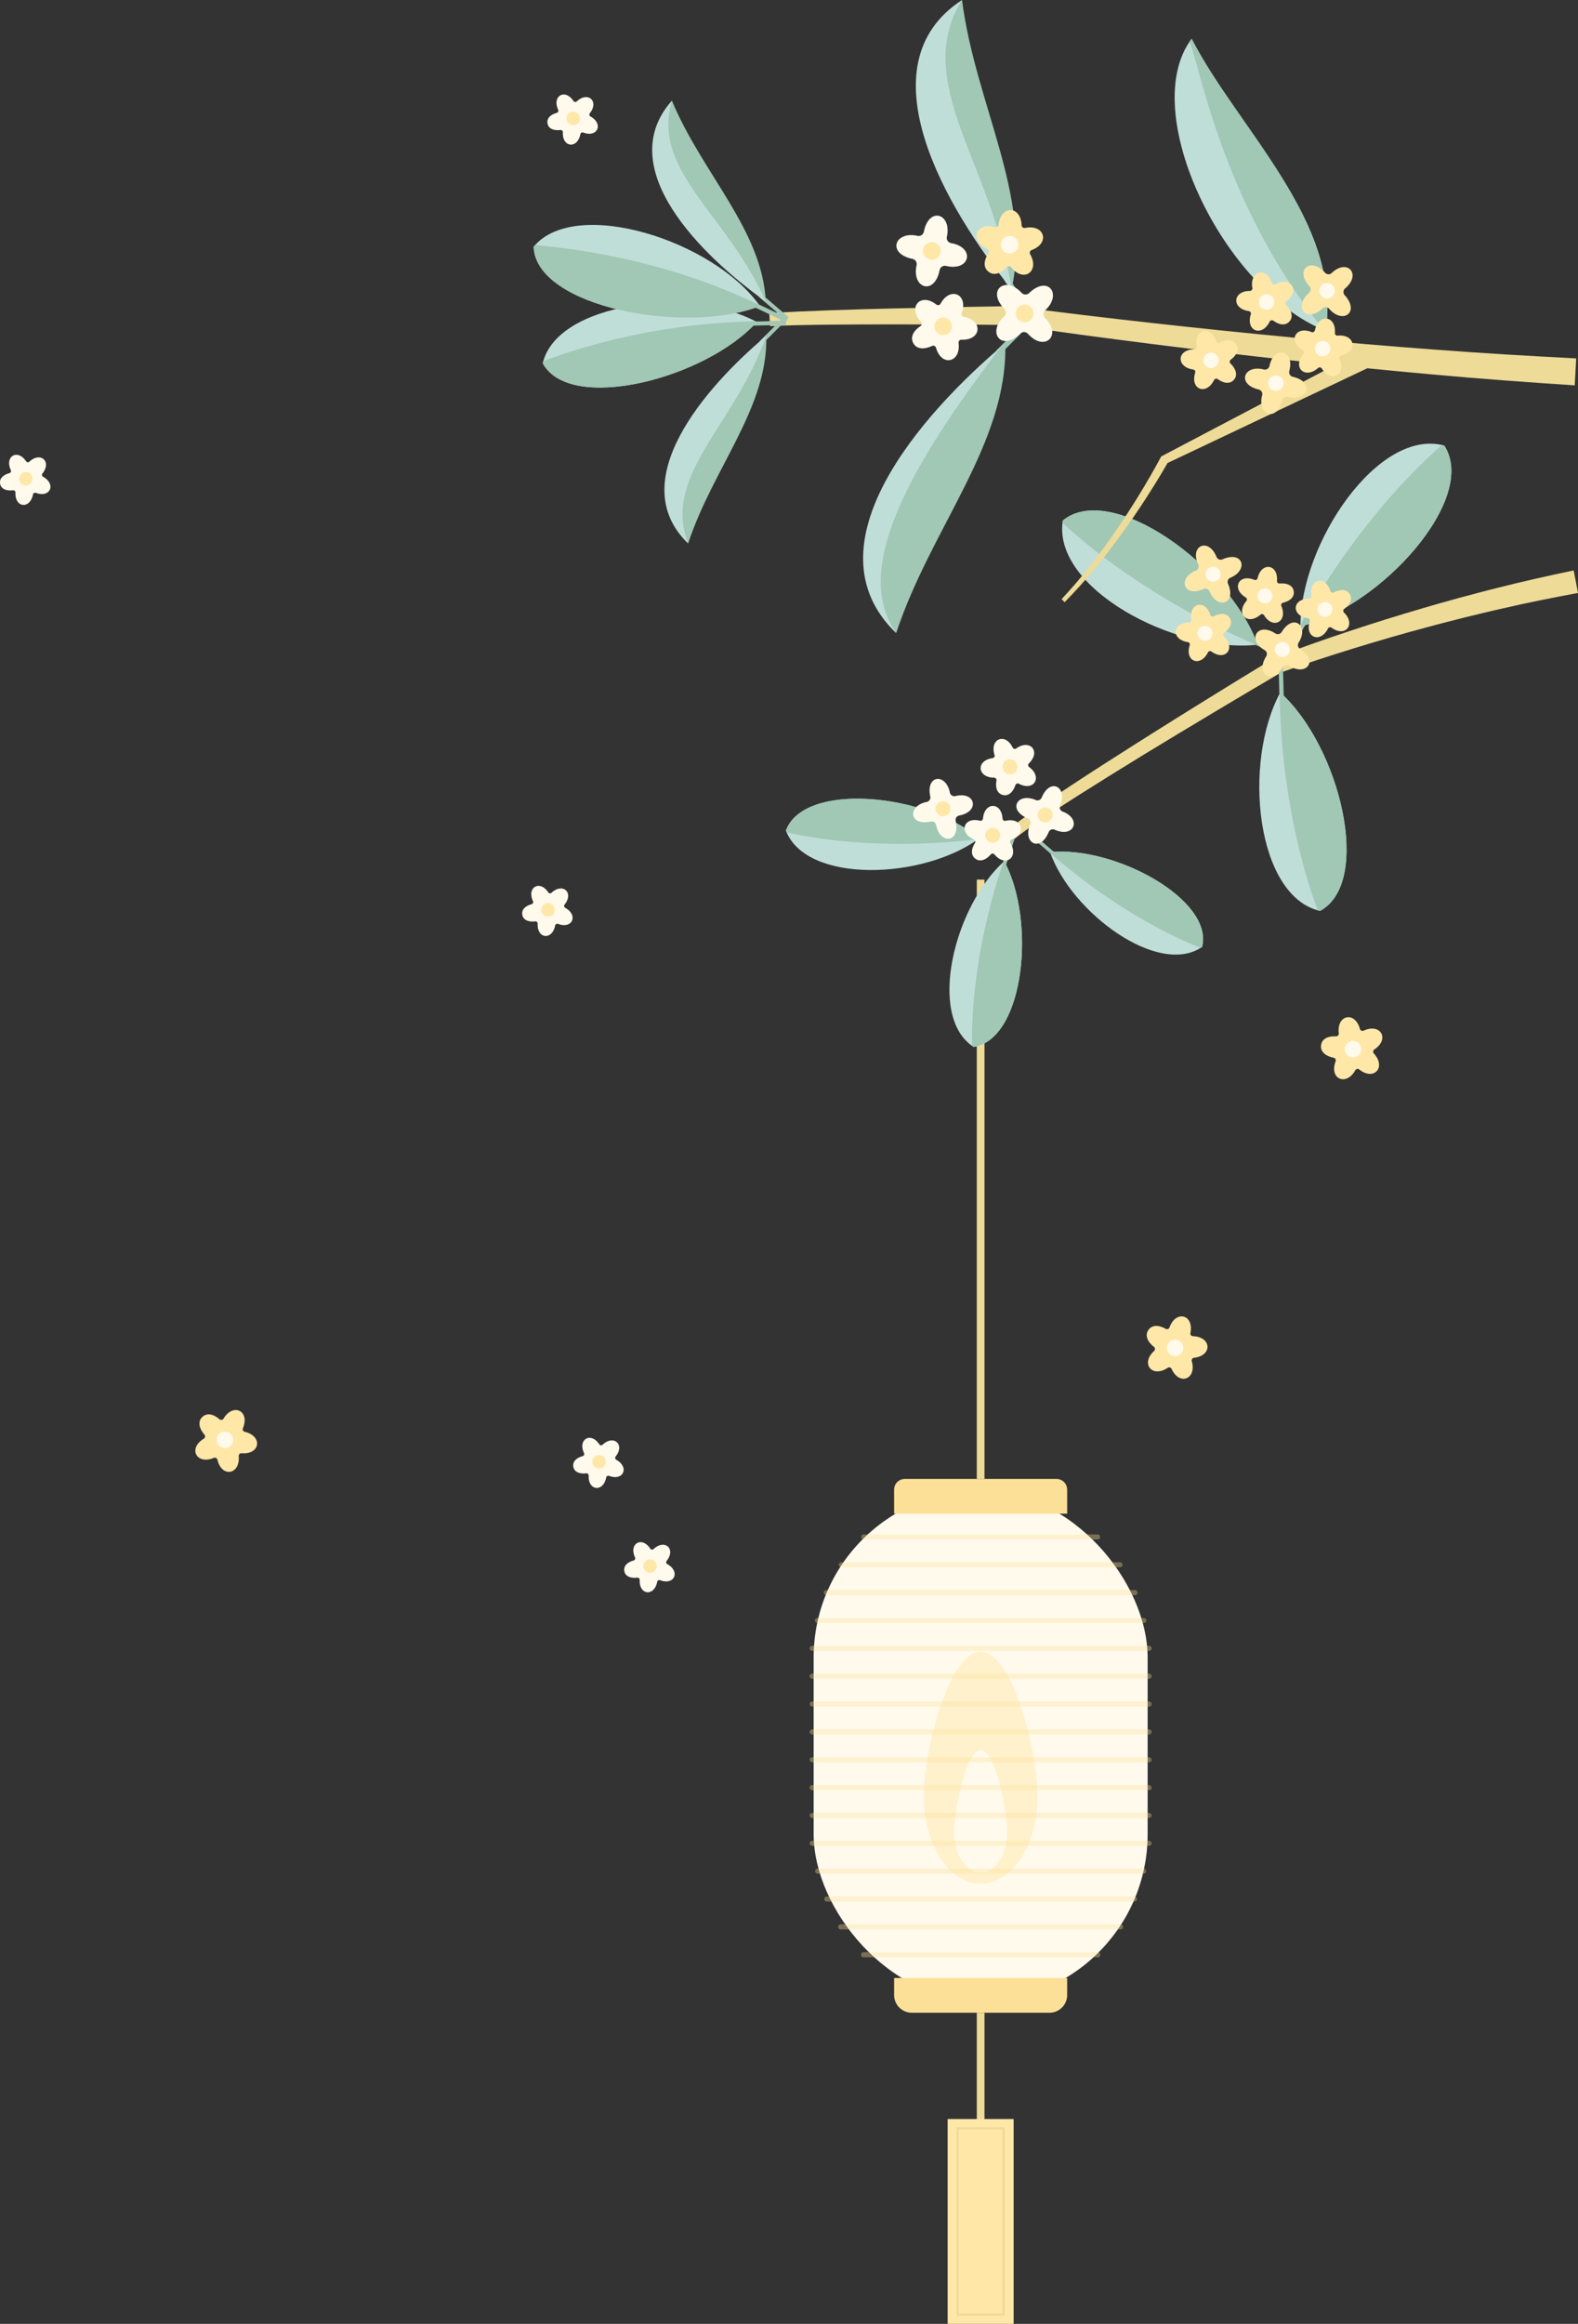   <svg xmlns="http://www.w3.org/2000/svg" viewBox="0 0 823.214 1211.372" width="100%" style="vertical-align: middle; max-width: 100%; width: 100%;">
   <rect x="0" y="0" width="823.214" height="1211.372" fill="#333333" stroke="none"/>
   <g>
    <g>
     <rect x="424.458" y="776.938" width="174.246" height="266.24" rx="87.123" transform="translate(1023.162 1820.115) rotate(-180)" fill="rgb(255,250,236)">
     </rect>
     <g style="opacity:0.47">
      <path d="M481.935,936.751c0,24.977,13.273,45.225,29.646,45.225s29.646-20.248,29.646-45.225-13.273-75.715-29.646-75.715S481.935,911.774,481.935,936.751Z" fill="rgb(255,231,168)">
      </path>
     </g>
     <path d="M497.768,955.111c0,11.637,6.184,21.072,13.813,21.072s13.813-9.435,13.813-21.072-6.184-42.859-13.813-42.859S497.768,943.473,497.768,955.111Z" fill="rgb(255,250,236)">
     </path>
     <path d="M475.712,1031.083h71.739a9.271,9.271,0,0,1,9.271,9.271v8.843a0,0,0,0,1,0,0h-90.28a0,0,0,0,1,0,0v-8.843a9.271,9.271,0,0,1,9.271-9.271Z" transform="translate(1023.162 2080.28) rotate(-180)" fill="rgb(253,224,152)">
     </path>
     <path d="M466.441,770.925h90.28a0,0,0,0,1,0,0v12.512a5.6,5.6,0,0,1-5.6,5.6H472.042a5.6,5.6,0,0,1-5.6-5.6V770.925a0,0,0,0,1,0,0Z" transform="translate(1023.162 1559.963) rotate(-180)" fill="rgb(253,224,152)">
     </path>
     <g style="opacity:0.35">
      <rect x="449.282" y="799.846" width="124.598" height="2.622" rx="1.095" transform="translate(1023.162 1602.314) rotate(-180)" fill="rgb(253,224,152)">
      </rect>
     </g>
     <g style="opacity:0.35">
      <rect x="437.585" y="814.367" width="147.992" height="2.622" rx="1.194" transform="translate(1023.162 1631.355) rotate(-180)" fill="rgb(253,224,152)">
      </rect>
     </g>
     <g style="opacity:0.35">
      <rect x="429.731" y="828.887" width="163.7" height="2.622" rx="1.256" transform="translate(1023.162 1660.396) rotate(-180)" fill="rgb(253,224,152)">
      </rect>
     </g>
     <g style="opacity:0.35">
      <rect x="425.122" y="843.408" width="172.919" height="2.622" rx="1.29" transform="translate(1023.162 1689.437) rotate(180)" fill="rgb(253,224,152)">
      </rect>
     </g>
     <g style="opacity:0.35">
      <rect x="422.357" y="857.928" width="178.448" height="2.622" rx="1.311" transform="translate(1023.162 1718.478) rotate(-180)" fill="rgb(253,224,152)">
      </rect>
     </g>
     <g style="opacity:0.35">
      <rect x="422.357" y="872.449" width="178.448" height="2.622" rx="1.311" transform="translate(1023.162 1747.519) rotate(180)" fill="rgb(253,224,152)">
      </rect>
     </g>
     <g style="opacity:0.35">
      <rect x="422.357" y="886.969" width="178.448" height="2.622" rx="1.311" transform="translate(1023.162 1776.56) rotate(-180)" fill="rgb(253,224,152)">
      </rect>
     </g>
     <g style="opacity:0.35">
      <rect x="422.357" y="901.49" width="178.448" height="2.622" rx="1.311" transform="translate(1023.162 1805.601) rotate(180)" fill="rgb(253,224,152)">
      </rect>
     </g>
     <g style="opacity:0.35">
      <rect x="422.357" y="916.01" width="178.448" height="2.622" rx="1.311" transform="translate(1023.162 1834.642) rotate(-180)" fill="rgb(253,224,152)">
      </rect>
     </g>
     <g style="opacity:0.35">
      <rect x="422.357" y="930.531" width="178.448" height="2.622" rx="1.311" transform="translate(1023.162 1863.683) rotate(-180)" fill="rgb(253,224,152)">
      </rect>
     </g>
     <g style="opacity:0.35">
      <rect x="422.357" y="945.051" width="178.448" height="2.622" rx="1.311" transform="translate(1023.162 1892.724) rotate(-180)" fill="rgb(253,224,152)">
      </rect>
     </g>
     <g style="opacity:0.35">
      <rect x="422.357" y="959.572" width="178.448" height="2.622" rx="1.311" transform="translate(1023.162 1921.765) rotate(-180)" fill="rgb(253,224,152)">
      </rect>
     </g>
     <g style="opacity:0.35">
      <rect x="425.224" y="974.092" width="172.714" height="2.622" rx="1.29" transform="translate(1023.162 1950.806) rotate(-180)" fill="rgb(253,224,152)">
      </rect>
     </g>
     <g style="opacity:0.35">
      <rect x="430.012" y="988.613" width="163.137" height="2.622" rx="1.253" transform="translate(1023.162 1979.847) rotate(180)" fill="rgb(253,224,152)">
      </rect>
     </g>
     <g style="opacity:0.35">
      <rect x="437.283" y="1003.133" width="148.597" height="2.622" rx="1.196" transform="translate(1023.162 2008.888) rotate(-180)" fill="rgb(253,224,152)">
      </rect>
     </g>
     <g style="opacity:0.35">
      <rect x="449.206" y="1017.653" width="124.75" height="2.622" rx="1.096" transform="translate(1023.162 2037.929) rotate(180)" fill="rgb(253,224,152)">
      </rect>
     </g>
     <rect x="509.575" y="458.522" width="4.012" height="312.403" transform="translate(1023.162 1229.447) rotate(-180)" fill="rgb(237,219,151)">
     </rect>
     <rect x="509.575" y="1049.197" width="4.012" height="78.052" transform="translate(1023.162 2176.445) rotate(-180)" fill="rgb(237,219,151)">
     </rect>
     <rect x="494.368" y="1104.6" width="34.426" height="106.772" transform="translate(1023.162 2315.972) rotate(-180)" fill="rgb(255,231,168)">
     </rect>
     <rect x="499.618" y="1109.425" width="23.926" height="97.122" transform="translate(1023.162 2315.972) rotate(-180)" fill="rgb(255,231,168)">
     </rect>
     <path d="M524.132,1207.134h-25.1v-98.3h25.1Zm-23.926-1.175h22.75v-95.947h-22.75Z" fill="rgb(237,219,151)">
     </path>
     <path d="M689.188,544.854c.35-2.8,2.779-4.846,7.757-4.633a1.421,1.421,0,0,0,1.472-1.594c-1.146-9.63,8.445-11.73,11.035-2.278a1.4,1.4,0,0,0,1.945.9c8.8-4.066,13.766,4.407,5.577,9.791a1.4,1.4,0,0,0-.258,2.129c6.587,7.118.062,14.455-7.59,8.33a1.4,1.4,0,0,0-2.1.412c-4.735,8.466-13.73,4.525-10.265-4.648a1.419,1.419,0,0,0-1.044-1.9C690.843,550.369,688.739,547.681,689.188,544.854Z" fill="rgb(255,231,168)">
     </path>
     <circle cx="705.814" cy="546.911" r="4.3" fill="rgb(255,250,236)">
     </circle>
     <path d="M599.086,693.324c1.571-2.34,4.662-3.078,9.013-.649a1.419,1.419,0,0,0,2.031-.761c3.309-9.116,12.819-6.678,10.88,2.93a1.4,1.4,0,0,0,1.331,1.681c9.693.33,10.313,10.129.576,11.254a1.4,1.4,0,0,0-1.188,1.785c2.681,9.321-6.446,12.938-10.525,4.026a1.4,1.4,0,0,0-2.065-.579c-8.036,5.431-14.3-2.134-7.077-8.768a1.419,1.419,0,0,0-.079-2.164C598.084,698.994,597.414,695.647,599.086,693.324Z" fill="rgb(255,231,168)">
     </path>
     <circle cx="613.01" cy="702.64" r="4.3" fill="rgb(255,250,236)">
     </circle>
     <path d="M105.513,738.687c2-1.988,5.175-2.105,8.965,1.128a1.42,1.42,0,0,0,2.141-.349c5.03-8.292,13.879-4.039,10.1,5a1.4,1.4,0,0,0,.976,1.91c9.44,2.22,8.13,11.95-1.638,11.148a1.4,1.4,0,0,0-1.515,1.518c.806,9.665-8.853,11.426-11.109,1.888a1.4,1.4,0,0,0-1.912-.972c-8.944,3.753-13.6-4.892-5.224-9.984a1.419,1.419,0,0,0,.347-2.137C103.42,744.052,103.419,740.638,105.513,738.687Z" fill="rgb(255,231,168)">
     </path>
     <circle cx="117.344" cy="750.549" r="4.3" fill="rgb(255,250,236)">
     </circle>
     <path d="M299.111,764.621c-.44-2.254.919-4.457,4.826-5.559a1.157,1.157,0,0,0,.734-1.608c-3.336-7.163,3.554-11.227,7.963-4.569a1.141,1.141,0,0,0,1.735.205c5.782-5.386,11.777-.09,6.807,6.161a1.14,1.14,0,0,0,.341,1.713c6.909,3.835,3.724,11.173-3.756,8.378a1.141,1.141,0,0,0-1.524.854c-1.512,7.757-9.477,6.994-9.128-.987a1.156,1.156,0,0,0-1.29-1.2C301.8,768.469,299.483,766.924,299.111,764.621Z" fill="rgb(255,250,236)">
     </path>
     <circle cx="312.504" cy="761.986" r="3.503" fill="rgb(255,231,168)">
     </circle>
     <path d="M272.485,476.9c-.441-2.254.919-4.457,4.826-5.559a1.156,1.156,0,0,0,.734-1.607c-3.336-7.164,3.554-11.228,7.962-4.57a1.142,1.142,0,0,0,1.736.2c5.782-5.386,11.776-.09,6.806,6.161a1.142,1.142,0,0,0,.342,1.714c6.909,3.834,3.724,11.172-3.756,8.377a1.141,1.141,0,0,0-1.525.854c-1.512,7.757-9.477,6.994-9.127-.987a1.157,1.157,0,0,0-1.291-1.2C275.168,480.752,272.856,479.207,272.485,476.9Z" fill="rgb(255,250,236)">
     </path>
     <circle cx="285.877" cy="474.269" r="3.503" fill="rgb(255,231,168)">
     </circle>
     <path d="M325.721,819.009c-.441-2.254.919-4.458,4.826-5.559a1.157,1.157,0,0,0,.734-1.608c-3.336-7.163,3.554-11.227,7.963-4.569a1.141,1.141,0,0,0,1.735.2c5.782-5.386,11.776-.089,6.806,6.161a1.142,1.142,0,0,0,.342,1.714c6.909,3.835,3.724,11.172-3.756,8.377a1.141,1.141,0,0,0-1.524.855c-1.512,7.757-9.477,6.994-9.128-.987a1.157,1.157,0,0,0-1.29-1.2C328.405,822.857,326.093,821.311,325.721,819.009Z" fill="rgb(255,250,236)">
     </path>
     <circle cx="339.114" cy="816.373" r="3.503" fill="rgb(255,231,168)">
     </circle>
     <path d="M285.639,64.386c-.441-2.254.919-4.458,4.826-5.559a1.157,1.157,0,0,0,.734-1.608c-3.336-7.163,3.554-11.227,7.962-4.569a1.143,1.143,0,0,0,1.736.2c5.782-5.386,11.776-.09,6.806,6.161a1.141,1.141,0,0,0,.342,1.713c6.909,3.835,3.724,11.173-3.756,8.377a1.143,1.143,0,0,0-1.525.855c-1.512,7.757-9.477,6.994-9.127-.987a1.157,1.157,0,0,0-1.29-1.2C288.322,68.234,286.01,66.688,285.639,64.386Z" fill="rgb(255,250,236)">
     </path>
     <circle cx="299.031" cy="61.751" r="3.503" fill="rgb(255,231,168)">
     </circle>
     <path d="M.079,252.2c-.44-2.254.919-4.458,4.827-5.559a1.157,1.157,0,0,0,.734-1.608C2.3,237.866,9.194,233.8,13.6,240.46a1.142,1.142,0,0,0,1.736.2c5.782-5.386,11.776-.089,6.806,6.161a1.142,1.142,0,0,0,.342,1.714c6.909,3.834,3.724,11.172-3.756,8.377a1.142,1.142,0,0,0-1.525.855c-1.512,7.756-9.477,6.994-9.127-.987a1.157,1.157,0,0,0-1.291-1.2C2.763,256.044.451,254.5.079,252.2Z" fill="rgb(255,250,236)">
     </path>
     <circle cx="13.472" cy="249.56" r="3.503" fill="rgb(255,231,168)">
     </circle>
     <path d="M523.6,434.574c2.77-2.544,5.586-4.608,8.425-6.752q4.266-3.138,8.592-6.133,8.649-6.006,17.42-11.758c11.683-7.7,23.455-15.239,35.266-22.711q35.445-22.4,71.272-44.146l.287-.175.36-.138c12.711-4.9,25.421-9.343,38.261-13.618q19.236-6.4,38.71-12.084c6.476-1.941,13.006-3.7,19.517-5.531,6.542-1.719,13.062-3.524,19.64-5.119,13.112-3.36,26.345-6.266,39.607-9.07l2.262,11.742c-13.132,2.473-26.258,5.047-39.3,8.08-6.537,1.43-13.028,3.073-19.54,4.628-6.485,1.667-12.99,3.265-19.448,5.045q-19.416,5.182-38.631,11.118c-12.792,3.941-25.592,8.105-38.105,12.607l.647-.313q-36.073,21.174-71.834,42.941-17.851,10.9-35.51,22.085-8.812,5.609-17.477,11.4-4.325,2.9-8.545,5.9c-2.763,2.014-5.61,4.055-8.016,6.2Z" fill="rgb(237,219,151)">
     </path>
     <rect x="667.247" y="345.079" width="2.251" height="20.699" transform="translate(-8.837 17.141) rotate(-1.46)" fill="rgb(161,199,181)">
     </rect>
     <path d="M667.883,360.971C648.073,397.64,655.3,467.242,688.65,474.848,716.246,459.816,699,388.993,667.883,360.971Z" fill="rgb(192,222,216)">
     </path>
     <path d="M688.65,474.848c-.393-.09-.78-.19-1.165-.3-5.006-13.05-18.9-54.337-19.952-112.92.116-.221.232-.441.35-.66C699,388.993,716.246,459.816,688.65,474.848Z" fill="rgb(161,199,181)">
     </path>
     <rect x="543.836" y="432.544" width="1.818" height="16.713" transform="translate(-144.869 565.696) rotate(-49.243)" fill="rgb(161,199,181)">
     </rect>
     <path d="M547.794,444.2c11.18,31.741,56.725,65.179,79.365,49.365C633.142,468.907,581.431,440.8,547.794,444.2Z" fill="rgb(192,222,216)">
     </path>
     <path d="M627.159,493.566c-.267.186-.537.363-.81.535-10.52-4.086-42.748-18.177-78.351-49.333-.069-.189-.138-.378-.2-.567C581.431,440.8,633.142,468.907,627.159,493.566Z" fill="rgb(161,199,181)">
     </path>
     <rect x="514.632" y="426.867" width="1.964" height="18.06" transform="matrix(-0.114, -0.993, 0.993, -0.114, 141.56, 997.989)" fill="rgb(161,199,181)">
     </rect>
     <path d="M510.885,437c-29.266,21.583-90.279,23.817-100.914-4.065C419.6,407.257,482.885,413.529,510.885,437Z" fill="rgb(192,222,216)">
     </path>
     <path d="M409.971,432.93c.125.328.26.651.4.97,11.885,2.735,49.248,9.709,99.989,3.478.176-.127.353-.254.527-.383C482.884,413.529,419.6,407.257,409.971,432.93Z" fill="rgb(161,199,181)">
     </path>
     <rect x="660.444" y="327.005" width="2.344" height="21.548" transform="translate(86.965 808.529) rotate(-66.37)" fill="rgb(161,199,181)">
     </rect>
     <path d="M656.08,336.073c-43.133,4.693-107.392-29.621-101.625-64.755C579.788,250.618,641.289,295.07,656.08,336.073Z" fill="rgb(192,222,216)">
     </path>
     <path d="M554.455,271.318c-.068.413-.123.826-.172,1.239,10.615,9.953,44.959,39.568,101.023,63.595q.389-.037.774-.079C641.289,295.07,579.788,250.618,554.455,271.318Z" fill="rgb(161,199,181)">
     </path>
     <rect x="674.965" y="321.104" width="2.344" height="21.548" transform="translate(252.537 -290.912) rotate(29.634)" fill="rgb(161,199,181)">
     </rect>
     <path d="M678.412,326.551c-.155-43.387,40.691-103.7,75.03-94.295C771.378,259.615,720.738,316.13,678.412,326.551Z" fill="rgb(192,222,216)">
     </path>
     <path d="M753.442,232.256c-.4-.11-.809-.208-1.214-.3-11.009,9.515-44.054,40.574-73.813,93.817,0,.26,0,.52,0,.778C720.738,316.13,771.378,259.615,753.442,232.256Z" fill="rgb(161,199,181)">
     </path>
     <rect x="524.903" y="435.861" width="1.909" height="17.547" transform="translate(165.397 -142.131) rotate(18.221)" fill="rgb(161,199,181)">
     </rect>
     <path d="M523.884,448.919c-26.282,23.615-40.381,81.237-15.936,96.828C534.268,541.627,540.72,480.17,523.884,448.919Z" fill="rgb(192,222,216)">
     </path>
     <path d="M507.948,545.747c-.287-.183-.568-.374-.844-.569-.271-11.847.425-48.77,16.312-95.832.156-.143.311-.286.468-.427C540.72,480.17,534.268,541.627,507.948,545.747Z" fill="rgb(161,199,181)">
     </path>
     <path d="M523.115,414.377c-2.474-.635-4.036-3.053-3.274-7.5a1.287,1.287,0,0,0-1.264-1.5c-8.787-.075-9.574-8.936-.781-10.179a1.27,1.27,0,0,0,1.035-1.645c-2.644-8.38,5.54-11.867,9.44-3.889a1.268,1.268,0,0,0,1.883.477c7.153-5.1,13,1.6,6.616,7.776a1.268,1.268,0,0,0,.129,1.938c7.066,5.227,2.492,12.859-5.354,8.693a1.287,1.287,0,0,0-1.826.72C528.262,413.522,525.6,415.105,523.115,414.377Z" fill="rgb(255,250,236)">
     </path>
     <circle cx="526.871" cy="399.671" r="3.896" fill="rgb(255,231,168)">
     </circle>
     <path d="M508.811,447.6c-2.044-1.531-2.566-4.363-.165-8.185a1.286,1.286,0,0,0-.593-1.873c-8.094-3.422-5.441-11.913,3.161-9.708a1.269,1.269,0,0,0,1.584-1.125c.753-8.755,9.648-8.856,10.209.006a1.27,1.27,0,0,0,1.56,1.159c8.559-1.989,11.4,6.439,3.149,9.712a1.268,1.268,0,0,0-.62,1.841c4.537,7.526-2.6,12.837-8.266,5.993a1.286,1.286,0,0,0-1.962-.031C513.9,448.775,510.835,449.224,508.811,447.6Z" fill="rgb(255,250,236)">
     </path>
     <circle cx="517.893" cy="435.44" r="3.896" fill="rgb(255,231,168)">
     </circle>
     <path d="M550.389,432.586l-.238-.1a2.357,2.357,0,0,0-3.093,1.291l-.036.09c-4.45,10.731-13.728,5.417-9.578-4.134a2.361,2.361,0,0,0-1.274-3.129h0c-10.731-4.45-5.417-13.728,4.134-9.578a2.36,2.36,0,0,0,3.129-1.274h0c4.45-10.731,13.728-5.417,9.578,4.134a2.361,2.361,0,0,0,1.274,3.129h0C564.463,426.863,560.359,436.943,550.389,432.586Z" fill="rgb(255,250,236)">
     </path>
     <circle cx="545.227" cy="424.811" r="3.921" fill="rgb(255,231,168)">
     </circle>
     <path d="M500.61,425.063c-.083.018-.167.037-.251.054a2.358,2.358,0,0,0-1.807,2.823l.021.1c2.457,11.353-8.2,12.272-10.226,2.058a2.361,2.361,0,0,0-2.83-1.845h0c-11.354,2.457-12.273-8.2-2.059-10.227a2.361,2.361,0,0,0,1.845-2.83h0c-2.457-11.354,8.2-12.272,10.227-2.059a2.362,2.362,0,0,0,2.83,1.846h0C508.916,412.342,511.286,422.964,500.61,425.063Z" fill="rgb(255,250,236)">
     </path>
     <circle cx="491.938" cy="421.614" r="3.921" fill="rgb(255,231,168)">
     </circle>
     <path d="M641.531,322.151c1.338,2.176.783,5-2.855,7.673a1.286,1.286,0,0,0-.136,1.961c6.27,6.156.683,13.078-6.507,7.867a1.268,1.268,0,0,0-1.887.464c-3.918,7.866-12.227,4.691-9.493-3.758a1.268,1.268,0,0,0-1.025-1.65c-8.691-1.3-8.239-10.18.641-10.19a1.269,1.269,0,0,0,1.253-1.484c-1.454-8.668,7.137-10.983,9.89-2.537a1.285,1.285,0,0,0,1.813.75C637.234,319.193,640.245,319.9,641.531,322.151Z" fill="rgb(255,231,168)">
     </path>
     <circle cx="628.615" cy="330.125" r="3.896" fill="rgb(255,250,236)">
     </circle>
     <path d="M704.151,309.7c1.338,2.175.783,5-2.855,7.673a1.286,1.286,0,0,0-.136,1.96c6.27,6.156.683,13.078-6.507,7.867a1.269,1.269,0,0,0-1.887.464c-3.917,7.866-12.227,4.691-9.493-3.757a1.268,1.268,0,0,0-1.025-1.651c-8.691-1.3-8.239-10.179.641-10.189a1.269,1.269,0,0,0,1.253-1.485c-1.454-8.667,7.137-10.983,9.89-2.536a1.285,1.285,0,0,0,1.813.749C699.854,306.737,702.865,307.444,704.151,309.7Z" fill="rgb(255,231,168)">
     </path>
     <circle cx="691.235" cy="317.669" r="3.896" fill="rgb(255,250,236)">
     </circle>
     <path d="M674.9,308.179c.408,2.522-1.183,4.922-5.566,6a1.287,1.287,0,0,0-.874,1.76c3.448,8.083-4.357,12.35-9.016,4.79a1.268,1.268,0,0,0-1.921-.291c-6.622,5.777-13.092-.328-7.341-7.094a1.269,1.269,0,0,0-.318-1.917c-7.54-4.513-3.733-12.553,4.479-9.175a1.269,1.269,0,0,0,1.725-.894c1.962-8.567,10.787-7.43,10.109,1.428a1.286,1.286,0,0,0,1.391,1.385C672.053,303.805,674.566,305.607,674.9,308.179Z" fill="rgb(255,231,168)">
     </path>
     <circle cx="659.915" cy="310.623" r="3.896" fill="rgb(255,250,236)">
     </circle>
     <path d="M634.552,290.11c.034.077.068.156.1.235a2.358,2.358,0,0,0,3.122,1.22l.089-.04c10.654-4.631,13.639,5.636,4.02,9.626a2.361,2.361,0,0,0-1.256,3.137h0c4.631,10.653-5.636,13.638-9.626,4.02a2.362,2.362,0,0,0-3.137-1.257h0c-10.653,4.631-13.638-5.636-4.02-9.626a2.361,2.361,0,0,0,1.257-3.136h0C620.451,284.453,630.4,280.05,634.552,290.11Z" fill="rgb(255,231,168)">
     </path>
     <circle cx="632.866" cy="299.288" r="3.921" fill="rgb(255,250,236)">
     </circle>
     <path d="M665.145,330.092l.218.135a2.356,2.356,0,0,0,3.26-.776l.051-.083c6.117-9.876,14.42-3.139,8.788,5.62a2.362,2.362,0,0,0,.755,3.294h0c9.875,6.117,3.138,14.42-5.621,8.788a2.361,2.361,0,0,0-3.293.754h0c-6.117,9.876-14.42,3.139-8.788-5.62a2.362,2.362,0,0,0-.755-3.294h0C650.333,333.477,656,324.188,665.145,330.092Z" fill="rgb(255,231,168)">
     </path>
     <circle cx="668.988" cy="338.596" r="3.921" fill="rgb(255,250,236)">
     </circle>
     <rect x="695.549" y="163.6" width="3.112" height="28.61" transform="translate(41.242 473.622) rotate(-38.586)" fill="rgb(161,199,181)">
     </rect>
     <path d="M691.657,172.475c-53.571-21.183-98.521-114.561-70-152.263C647.436,69.908,699.659,115.154,691.657,172.475Z" fill="rgb(192,222,216)">
     </path>
     <path d="M621.655,20.212c-.335.443-.655.894-.968,1.349,6.309,18.261,19.025,87.6,70.013,150.528.319.13.638.26.957.386C699.659,115.154,644.816,65.633,621.655,20.212Z" fill="rgb(161,199,181)">
     </path>
     <path d="M401.314,163.267c10.621-.737,21.16-1.146,31.716-1.52s21.1-.666,31.643-.93q31.638-.783,63.271-1.249l.3-.005.407.054q36.5,4.8,73.217,8.847,36.661,4.091,73.383,7.559,36.712,3.518,73.478,6.235c24.5,1.87,49.026,3.31,73.545,4.57l-.773,14.059c-24.642-1.622-49.261-3.424-73.831-5.655q-36.86-3.309-73.63-7.317t-73.459-8.636c-24.465-3.1-48.875-6.359-73.316-9.932l.7.049q-31.578-.3-63.184-.307-15.8.006-31.578.151c-10.514.113-21.048.265-31.469.732Z" fill="rgb(237,219,151)">
     </path>
     <rect x="399.019" y="158.466" width="2.14" height="19.678" transform="matrix(0.025, 1, -1, 0.025, 558.508, -235.8)" fill="rgb(161,199,181)">
     </rect>
     <path d="M394.82,167.835c-34.844-18.864-104.42-10.153-111.679,21.542C297.409,215.626,368.154,197.392,394.82,167.835Z" fill="rgb(192,222,216)">
     </path>
     <path d="M283.141,189.377c.085-.372.182-.74.283-1.106,12.411-4.749,55.074-19.82,110.769-20.769.21.11.42.221.627.333C368.154,197.392,297.409,215.626,283.141,189.377Z" fill="rgb(161,199,181)">
     </path>
     <rect x="402.63" y="150.794" width="2.014" height="18.516" transform="translate(19.323 362.146) rotate(-49.368)" fill="rgb(161,199,181)">
     </rect>
     <path d="M350.518,52.466c-.159.323-.308.648-.452.976-13.607,24.085,8.761,69.856,48.794,103.687q.328.068.656.131C397.664,119.848,366.4,90.609,350.518,52.466Z" fill="rgb(161,199,181)">
     </path>
     <path d="M399.516,157.26c-33.6-24.012-80.193-69.677-49-104.794C339.616,89.222,379.677,111.931,399.516,157.26Z" fill="rgb(192,222,216)">
     </path>
     <rect x="530.674" y="143.533" width="2.663" height="24.486" transform="translate(3.963 324.499) rotate(-34.04)" fill="rgb(161,199,181)">
     </rect>
     <path d="M501.867,0c-.316.356-.62.719-.917,1.086-25.772,25.96-13.245,92.154,25.986,149.294.264.133.527.265.791.4C538.442,102.415,508.784,54.2,501.867,0Z" fill="rgb(161,199,181)">
     </path>
     <path d="M527.727,150.775C493.271,108.408,449.807,33.882,501.867,0,475.115,43.065,518.269,86.031,527.727,150.775Z" fill="rgb(192,222,216)">
     </path>
     <rect x="402.634" y="162.702" width="2.014" height="18.516" transform="translate(239.429 -234.894) rotate(44.945)" fill="rgb(161,199,181)">
     </rect>
     <path d="M358.976,283.321c-.184-.309-.358-.623-.526-.938-15.423-22.964,3.348-70.324,40.654-107.141.215-.061.429-.122.644-.18C400.786,212.5,371.865,244.068,358.976,283.321Z" fill="rgb(161,199,181)">
     </path>
     <path d="M399.748,175.062c-31.646,26.53-74.583,75.652-40.772,108.259C345.272,247.515,383.462,221.784,399.748,175.062Z" fill="rgb(192,222,216)">
     </path>
     <rect x="528.469" y="161.658" width="2.812" height="25.851" transform="translate(278.17 -323.304) rotate(44.945)" fill="rgb(161,199,181)">
     </rect>
     <path d="M524.44,178.913c-44.181,37.039-104.125,105.619-56.922,151.141C448.386,280.066,501.7,244.143,524.44,178.913Z" fill="rgb(192,222,216)">
     </path>
     <path d="M467.518,330.054c-.257-.432-.5-.869-.734-1.309-21.533-32.06,6.641-84.853,56.757-149.58.3-.085.6-.17.9-.252C525.889,231.187,485.513,275.253,467.518,330.054Z" fill="rgb(161,199,181)">
     </path>
     <rect x="400.036" y="152.134" width="2.247" height="20.661" transform="translate(719.234 -131.053) rotate(115.252)" fill="rgb(161,199,181)">
     </rect>
     <path d="M396.437,159.541c-23.807-34.116-96.3-57.234-118.043-30.915C279.415,159.977,357.492,174.71,396.437,159.541Z" fill="rgb(192,222,216)">
     </path>
     <path d="M278.394,128.626c.256-.31.52-.61.787-.905,13.883,1.391,64.119,5.863,116.825,31.211q.218.3.431.609C357.492,174.71,279.415,159.977,278.394,128.626Z" fill="rgb(161,199,181)">
     </path>
     <path d="M515.664,141.617c-2.364-1.858-2.9-5.2.031-9.639a1.514,1.514,0,0,0-.647-2.221c-9.433-4.25-6.078-14.172,3.987-11.341a1.493,1.493,0,0,0,1.895-1.281c1.127-10.284,11.6-10.16,12.018.288a1.5,1.5,0,0,0,1.8,1.407c10.129-2.107,13.247,7.892,3.44,11.518a1.493,1.493,0,0,0-.781,2.15c5.135,8.984-3.414,15.039-9.893,6.828a1.514,1.514,0,0,0-2.309-.09C521.616,143.137,518,143.582,515.664,141.617Z" fill="rgb(255,231,168)">
     </path>
     <circle cx="526.689" cy="127.55" r="4.587" fill="rgb(255,250,236)">
     </circle>
     <path d="M476.48,178.9c-1.476-2.62-.7-5.919,3.706-8.9a1.515,1.515,0,0,0,.249-2.3c-7.1-7.527-.213-15.418,8.011-8.962a1.494,1.494,0,0,0,2.241-.461c4.965-9.077,14.6-4.966,11,4.85a1.494,1.494,0,0,0,1.131,1.989c10.167,1.917,9.235,12.349-1.214,11.959a1.5,1.5,0,0,0-1.542,1.691c1.32,10.263-8.893,12.6-11.75,2.536a1.514,1.514,0,0,0-2.1-.964C481.4,182.579,477.892,181.612,476.48,178.9Z" fill="rgb(255,250,236)">
     </path>
     <circle cx="492.037" cy="170.107" r="4.587" fill="rgb(255,231,168)">
     </circle>
     <path d="M536.417,174.177l-.209-.218a2.774,2.774,0,0,0-3.945-.077l-.083.08c-9.885,9.453-17.362-.675-8.359-9a2.78,2.78,0,0,0,.111-3.976h0c-9.453-9.886.675-17.363,9-8.36a2.78,2.78,0,0,0,3.976.111h0c9.886-9.453,17.363.676,8.36,9a2.781,2.781,0,0,0-.111,3.977h0C554.3,174.687,545.1,183.6,536.417,174.177Z" fill="rgb(255,250,236)">
     </path>
     <circle cx="534.544" cy="163.35" r="4.617" fill="rgb(255,231,168)">
     </circle>
     <path d="M493.775,138.666l-.3-.06a2.774,2.774,0,0,0-3.286,2.185l-.023.113c-2.738,13.4-14.654,9.337-12-2.633A2.78,2.78,0,0,0,476,134.94h0c-13.4-2.739-9.337-14.655,2.633-12a2.779,2.779,0,0,0,3.331-2.174h0c2.738-13.4,14.654-9.337,12,2.633a2.78,2.78,0,0,0,2.174,3.331h0C508.761,128.9,506.276,141.469,493.775,138.666Z" fill="rgb(255,250,236)">
     </path>
     <circle cx="486.067" cy="130.836" r="4.617" fill="rgb(255,231,168)">
     </circle>
     <path d="M714.589,191.363,608.483,241.646l.985-.955h0c-3.789,6.667-7.773,13.1-11.908,19.49s-8.445,12.635-12.9,18.786c-4.434,6.17-9.137,12.147-13.961,18.017-4.839,5.862-9.977,11.477-15.29,16.917l-1.6-1.56c5.119-5.517,10.06-11.2,14.7-17.13s9.138-11.975,13.378-18.2q6.4-9.315,12.314-18.947c3.927-6.414,7.742-12.952,11.263-19.531h0l.312-.6.672-.354L710.4,182.95Z" fill="rgb(237,219,151)">
     </path>
     <path d="M672.749,167.484c-1.7,2.018-4.644,2.393-8.444-.3a1.328,1.328,0,0,0-1.965.5c-3.992,8.144-12.59,4.921-9.822-3.817a1.31,1.31,0,0,0-1.069-1.7c-8.979-1.28-8.571-10.453.6-10.521a1.31,1.31,0,0,0,1.284-1.541c-1.558-8.935,7.292-11.381,10.189-2.685a1.31,1.31,0,0,0,1.862.745c8.018-4.243,13.08,3.42,5.7,8.863a1.327,1.327,0,0,0-.144,2.02C674.251,162.312,674.537,165.492,672.749,167.484Z" fill="rgb(255,231,168)">
     </path>
     <circle cx="660.739" cy="157.423" r="4.021" fill="rgb(255,250,236)">
     </circle>
     <path d="M643.741,197.934c-1.695,2.018-4.643,2.393-8.444-.3a1.328,1.328,0,0,0-1.965.5c-3.992,8.144-12.589,4.921-9.822-3.817a1.31,1.31,0,0,0-1.069-1.7c-8.978-1.28-8.571-10.453.595-10.521a1.31,1.31,0,0,0,1.284-1.541c-1.557-8.935,7.292-11.381,10.19-2.685a1.31,1.31,0,0,0,1.862.745c8.017-4.243,13.079,3.42,5.7,8.863a1.327,1.327,0,0,0-.145,2.02C645.243,192.762,645.529,195.942,643.741,197.934Z" fill="rgb(255,231,168)">
     </path>
     <circle cx="631.731" cy="187.874" r="4.021" fill="rgb(255,250,236)">
     </circle>
     <path d="M697.285,195.626c-2.338,1.219-5.206.441-7.691-3.5a1.327,1.327,0,0,0-2.008-.284c-6.8,6-13.515-.254-7.624-7.275a1.31,1.31,0,0,0-.34-1.977c-7.812-4.608-3.935-12.931,4.563-9.5a1.311,1.311,0,0,0,1.775-.934c1.969-8.854,11.082-7.739,10.443,1.4a1.31,1.31,0,0,0,1.437,1.4c9.03-.863,10.786,8.152,1.888,10.368a1.326,1.326,0,0,0-.9,1.812C700.646,191.419,699.7,194.467,697.285,195.626Z" fill="rgb(255,231,168)">
     </path>
     <circle cx="690.02" cy="181.745" r="4.021" fill="rgb(255,250,236)">
     </circle>
     <path d="M701.868,150.229c-.064.059-.13.118-.2.177a2.433,2.433,0,0,0-.18,3.454l.068.075c8,8.931-1.086,15.193-8.123,7.068a2.436,2.436,0,0,0-3.48-.211h0c-8.931,8-15.194-1.087-7.068-8.123a2.437,2.437,0,0,0,.21-3.481h0c-8-8.931,1.087-15.193,8.123-7.068a2.436,2.436,0,0,0,3.481.211h0C702.825,134.576,710.375,142.9,701.868,150.229Z" fill="rgb(255,231,168)">
     </path>
     <circle cx="692.329" cy="151.562" r="4.047" fill="rgb(255,250,236)">
     </circle>
     <path d="M672.648,193.2c-.02.085-.04.171-.061.258a2.432,2.432,0,0,0,1.82,2.941l.1.023c11.663,2.781,7.763,13.106-2.649,10.437a2.437,2.437,0,0,0-2.981,1.809h0c-2.781,11.664-13.106,7.764-10.437-2.648a2.437,2.437,0,0,0-1.81-2.981h0c-11.663-2.781-7.763-13.106,2.649-10.437a2.437,2.437,0,0,0,2.981-1.81h0C664.516,179.789,675.46,182.325,672.648,193.2Z" fill="rgb(255,231,168)">
     </path>
     <circle cx="665.568" cy="199.728" r="4.047" fill="rgb(255,250,236)">
     </circle>
    </g>
   </g>
  </svg>
